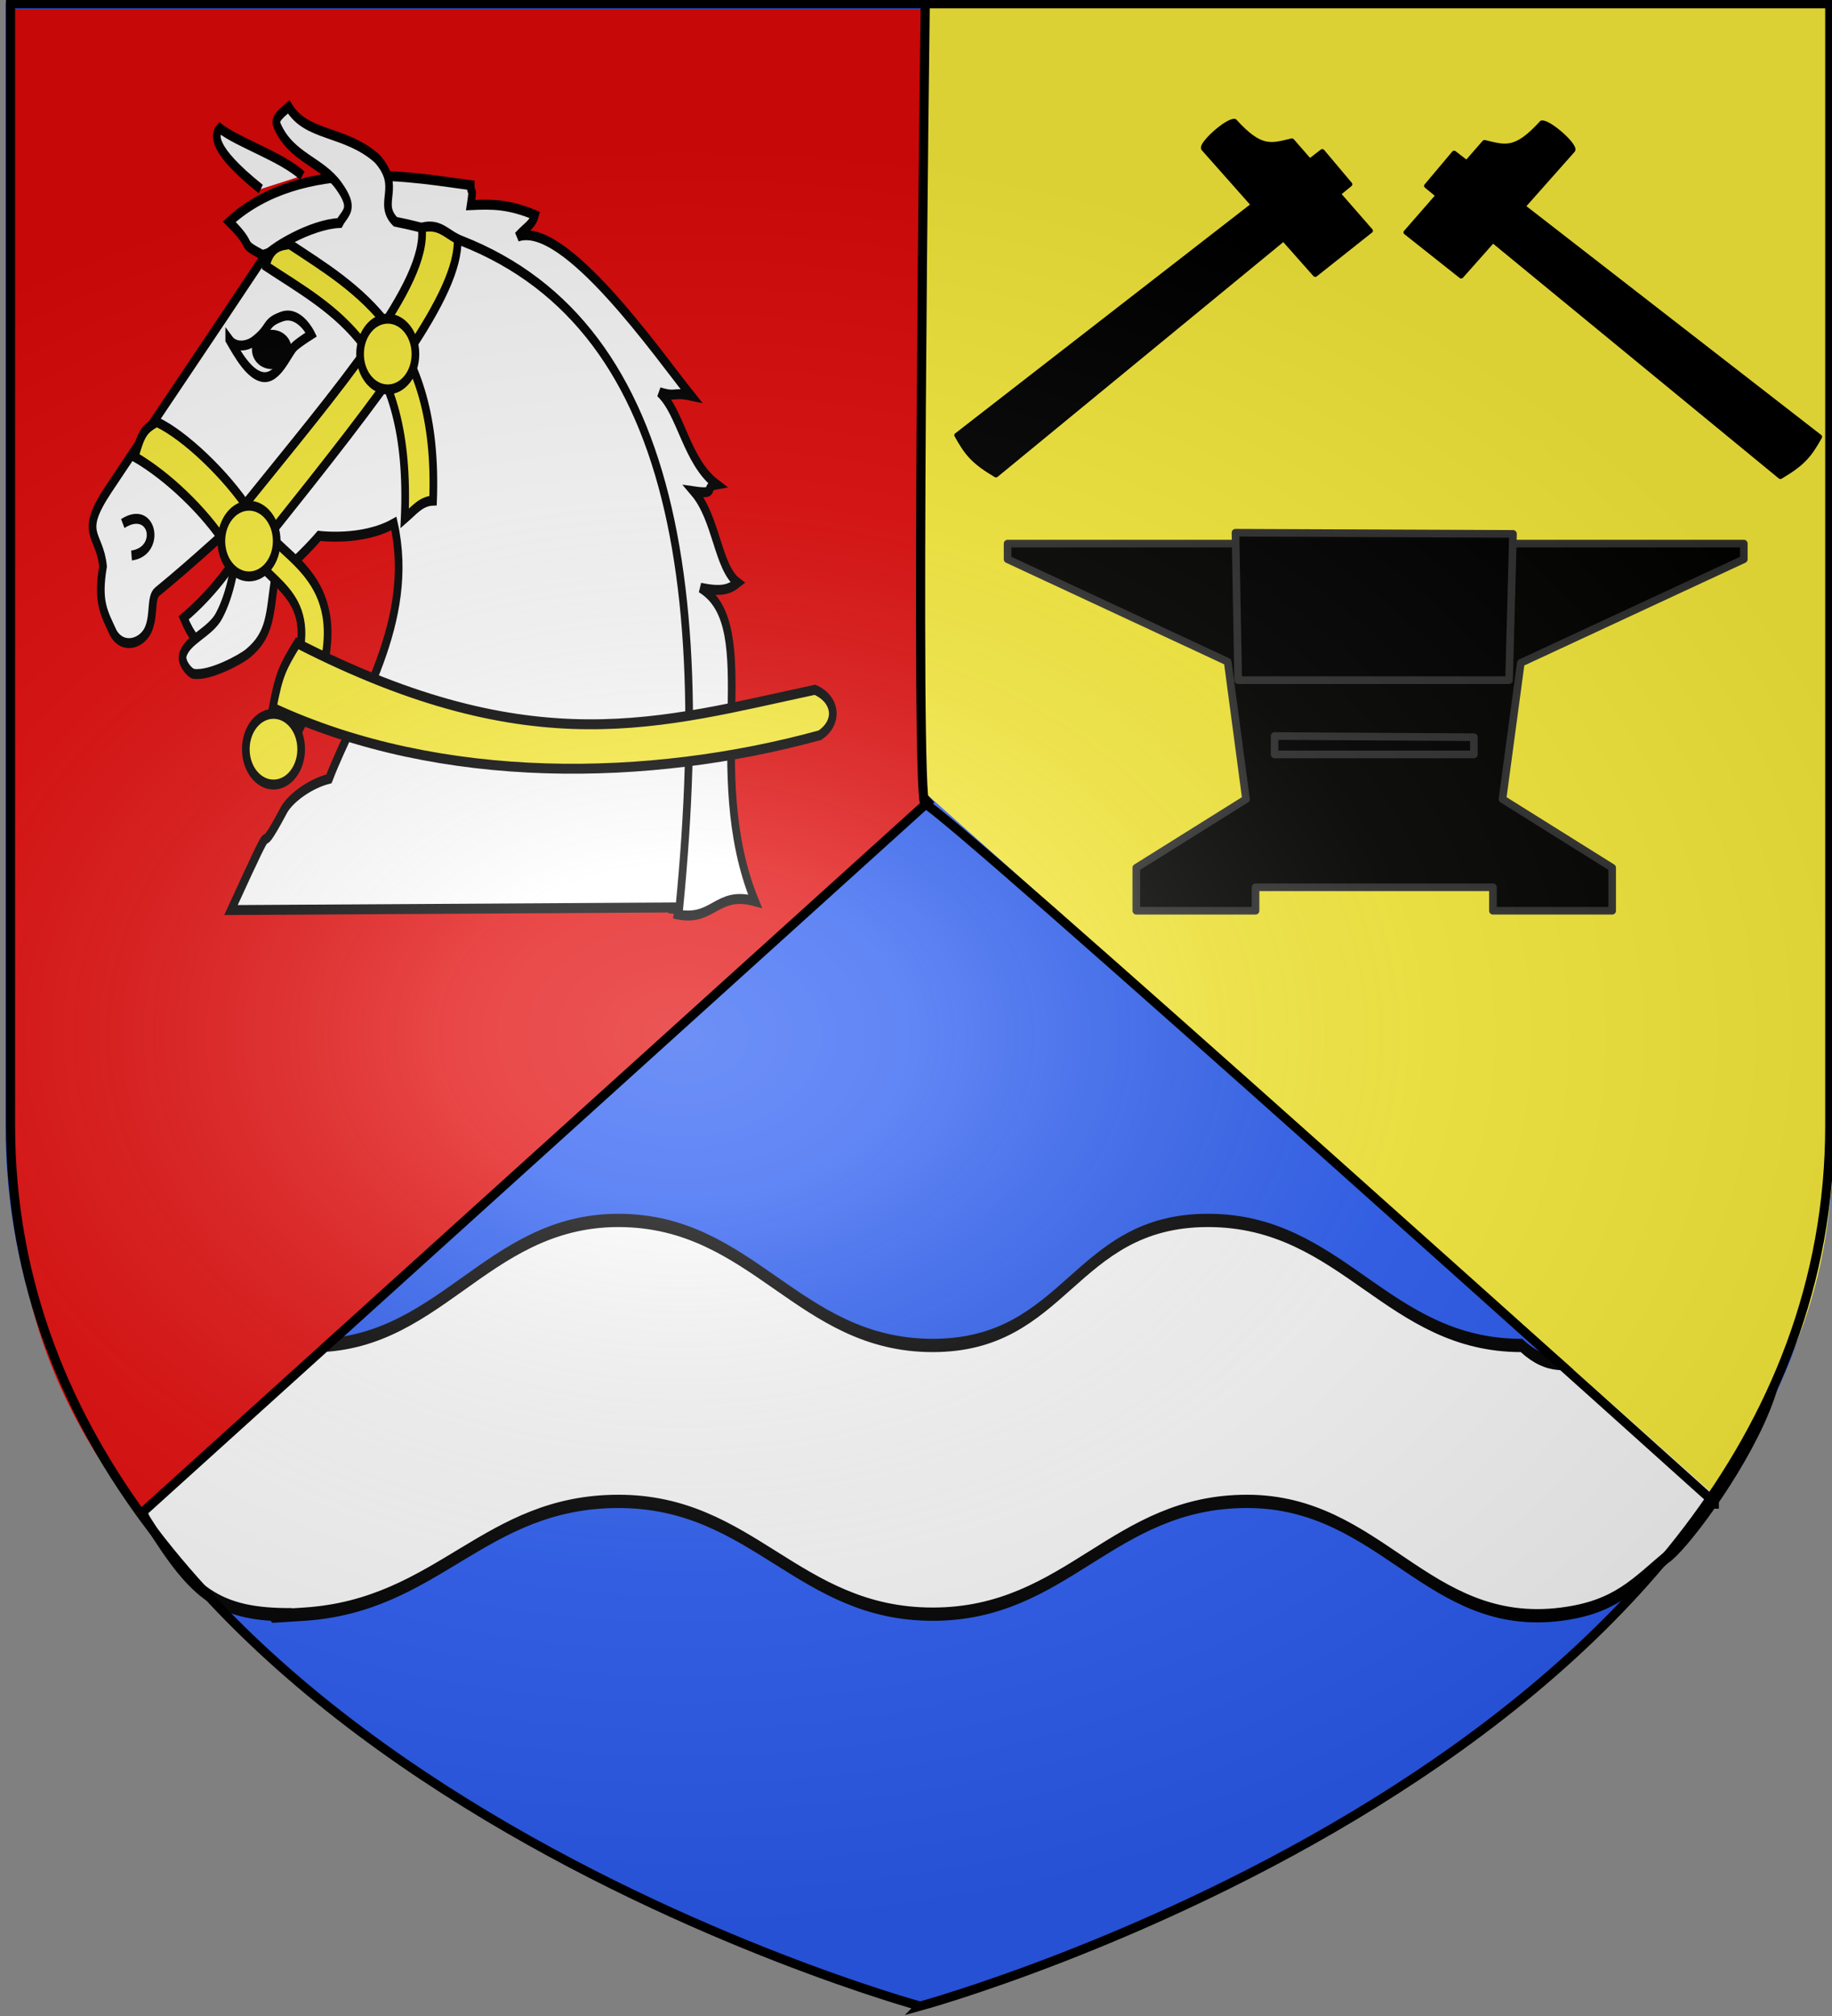 <svg xmlns="http://www.w3.org/2000/svg" xmlns:xlink="http://www.w3.org/1999/xlink" width="600" height="660" viewBox="-300 -300 600 660"><rect x="-300" y="-300" width="600" height="660" fill="#808080" stroke="none"/><radialGradient id="c" cx="221.445" cy="226.331" r="300" gradientTransform="matrix(1.354 0 0 .977 -376.668 -182.207)" gradientUnits="userSpaceOnUse"><stop offset="0" stop-color="#fff" stop-opacity=".314"/><stop offset=".19" stop-color="#fff" stop-opacity=".251"/><stop offset=".6" stop-color="#6b6b6b" stop-opacity=".125"/><stop offset="1" stop-opacity=".125"/></radialGradient><path fill="#2b5df2" fill-rule="evenodd" d="M2.985 356.398s298.222-81.332 298.222-288.161v-367.339l-599.468-.052V68.184c0 206.83 301.246 288.214 301.246 288.214"/><path fill="#fafafa" fill-rule="evenodd" stroke="#000" stroke-width="2.193" d="M78.918 441.528c-25.532-.081-34.336 3.424-49.994 15.365-13.724 12.448 33.08 21.134 54.292 29.11 46.705-.942 62.289 20.654 109.015 20.654s62.289-20.654 109.015-20.654 48.8 20.654 95.526 20.654 62.002-20.654 108.728-20.654c17.447-7.663 31.638 1.472 54.567 4.51 76.17 10.087 6.92-36.118-3.841-39.342-11.897-4.736-18.052-8.399-36.918-9.555-46.373-2.842-62.29 18.632-109.015 18.632s-62.321-18.632-109.047-18.632-62.29 18.632-109.015 18.632-62.337-17.203-109.015-18.632c-1.46-.045-20.63-.653-4.298-.088z" transform="matrix(.944 0 0 -1.982 -278.916 1103.735)"/><path fill="#e20909" d="M-255.201 195.258c-27.9-36.526-41.01-72.42-40.634-122.564V-296.86H2.503v260.506z"/><path fill="#fcef3c" d="M260.046 188.186c27.9-36.145 41.01-71.665 40.635-121.284v-365.698H2.342v257.788z"/><g stroke="#000" stroke-width="2.117"><g fill="#fff" fill-rule="evenodd"><path d="M623.191 600.914c-4.066 4.285-8.709 9.89-17.143 15.384 2.445 4.506 3.599 4.616 5.715 6.154M638.824 522.047c-5.783-4.078-17.833-7.079-22.786-10.098-1.39 1.25-2.783 4.23 11.307 12.947M740.974 679.371c16.123-138.464-56.636-155.886-113.11-140.412-7.122-2.927-1.595-1.24-9.22-7.091 20.389-14.36 52.833-9.13 66.66-7.801 0 2.393.888-.266 0 4.255 5.908-.222 10.348-.248 17.773 2.117-.737 2.152-2.273 2.414-4.803 4.598 12.95-3.562 39 25.301 47.93 33.91-5.31-.886-3.911.41-8.734-.752 5.952 4.317 7.36 14.748 15.742 19.663-3.853.534.62 2.25-6.32 1.461 6.393 5.786 6.582 16.179 12.165 19.491-2.451 1.487-4.56 1.977-10.283 1.064 17.437 8.253.352 39.1 15.062 66.819-11.005-2.363-11.412 4.797-22.446 2.633" transform="matrix(1.186 0 0 1.536 -958.623 -1044.347)"/><path d="M742.936 678.007c10.454-82.03-8.005-135.474-78.428-146.145-5.189-4.053 2.008-7.336-5.041-13.458-8.94-6.12-19.439-4.595-24.418-11.027-2.557 1.745-4.108 2.628-3.06 4.209 3.881 6.631 12.09 7.448 16.859 12.586 4.666 5.025 1.818 5.633.247 7.962-7.731.236-19.291 5.406-21.315 7.762-13.905 16.188-29.602 34.037-42.466 48.97-8.385 9.735-2.463 9.278-1.53 16.451-1.68 7.696.335 9.951 2.822 14.159 2.66 3.686 8.097 2.283 9.738-.81 1.65-3.107.49-6.728 2.432-7.959 10.871-6.89 18.58-12.66 22.883-15.337-1.098 10.042-2.805 16.057-5.845 20.485-2.434 3.546-8.893 5.057-10.015 8.42-.51 1.528 1.87 3.841 3.099 3.963 4.517.445 12.96-3.121 14.882-4.349 6.351-4.054 6.007-8.405 7.444-15.894 7.36-4.7 12.242-9.182 12.242-9.182s11.903 1.199 20.639-2.637c6.075 21.006-10.365 39.199-17.929 54.428-5.199 1.033-10.414 4.001-12.329 6.488-9.9 14.318.61-4.453-14.732 21.479z" transform="matrix(1.186 0 0 1.536 -958.623 -1044.347)"/><path d="M589.235 596.188c8.434-4.176 10.906 5.934 2.417 6.813" transform="matrix(1.186 0 0 1.536 -958.623 -1044.347)"/></g><g fill="#fcef3c"><g fill-rule="evenodd"><path d="M121.748 35.598c18.978 9.661 40.419 17.322 38.34 53.802 2.536-1.69 4.521-3.722 7.837-3.813 1.719-35.458-21.03-45.144-39.611-54.65-2.311.226-5.389.404-6.566 4.66z" transform="matrix(1.186 0 0 1.536 -357.327 -267.561)"/><path d="M164.803 27.386c1.858 11.935-22.744 34.004-49.767 59.9 3.153 3.153 4.335 3.829 7.431 5.855 32.372-31.3 52.695-51.568 52.244-63.278-3.377-1.35-5.235-3.378-9.908-2.477z" transform="matrix(1.186 0 0 1.536 -357.327 -267.561)"/><path d="M85.536 76.252c1.858-5.235 2.815-5.967 6.08-7.431 7.77 2.815 19.423 11.428 25.672 18.916-3.659 3.885-3.941 3.49-6.53 7.206-5.968-7.093-16.045-14.581-25.222-18.69z" transform="matrix(1.186 0 0 1.536 -357.327 -267.561)"/></g><path fill-rule="evenodd" d="M120.274 99.328c7.037 6.08 19.366 9.965 3.828 31.977 2.027 2.871 2.365 3.322 6.08 4.279 19.254-28.543 1.408-35.468-6.53-41.885" transform="matrix(1.186 0 0 1.536 -357.327 -267.561)"/><path d="M163.057 54.343c0 4.163-3.422 7.538-7.644 7.538s-7.644-3.375-7.644-7.538 3.422-7.539 7.644-7.539 7.644 3.375 7.644 7.539zM124.748 94.201c0 4.164-3.422 7.539-7.644 7.539s-7.644-3.375-7.644-7.539 3.422-7.538 7.644-7.538 7.644 3.375 7.644 7.538zM131.504 138.564c0 4.163-3.422 7.538-7.644 7.538s-7.645-3.375-7.645-7.538 3.423-7.539 7.645-7.539 7.644 3.375 7.644 7.539z" transform="matrix(1.186 0 0 1.536 -357.327 -267.561)"/><path fill-rule="evenodd" d="M123.652 129.729c1.745-7.206 2.815-8.726 6.755-13.737 65.418 25.841 100.595 16.89 142.987 9.909 5.911 2.026 6.643 6.924 1.351 9.683-46.952 9.965-104.648 10.809-151.093-5.855z" transform="matrix(1.186 0 0 1.536 -357.327 -267.561)"/></g><path fill="#fff" fill-rule="evenodd" d="M111.641 51.267c1.888 2 5.3 1.23 6.757.371 4.875-2.875 2.818-3.896 7.742-5.271 4.925-1.375 8.15 3.8 8.15 3.8s-3.054 1.48-4.55 2.5c-1.816 1.236-4.591 7.24-8.999 6.55-3.624-.57-6.668-4.658-9.1-7.95z" transform="matrix(1.186 0 0 1.536 -357.327 -267.561)"/><path d="M127.815 53.367c0 1.719-1.966 3.115-4.4 3.125s-4.422-1.371-4.449-3.09 1.916-3.13 4.35-3.16c2.433-.029 4.443 1.336 4.498 3.054l-4.424.07z" transform="matrix(1.186 0 0 1.536 -357.327 -267.561)"/></g><g id="a" stroke="#000" stroke-linecap="round" stroke-linejoin="round" stroke-width="3.472"><path d="m58.571 447.362 226.232-246.131 24.126 20.417L87.758 476.225c-13.877-7.805-19.74-12.704-29.187-28.863" transform="matrix(-.013 -.435 .459 -.013 78.525 -112.635)"/><path d="M216.173 224.037 250.3 185.57l66.041 57.96c-4.187 14.712-7.662 21.993 13.494 41.303.24 5.591-17.957 23.623-21.368 21.49z" transform="matrix(-.013 -.435 .459 -.013 78.525 -112.635)"/></g><use xlink:href="#a" width="600" height="660" transform="matrix(-1 0 0 1 309.303 -.526)"/><g stroke="#313131" stroke-linecap="round" stroke-linejoin="round" stroke-width="2.5"><path d="M29.998-122.037v5.12l72.08 33.56 6 44.98-35.92 22.46v14.08h39.04v-7.68h77.76v7.68h39.04v-14.08l-35.92-22.46 6-44.6 73.04-33.94v-5.12z" opacity=".99"/><path d="M105.517-77.337h88.721l1.28-47.88-90.88-.38zM117.438-53.017h65.28v-5.64l-65.28-.38z" opacity=".99"/></g><g stroke="#000"><path fill="url(#c)" fill-rule="evenodd" stroke-width="2.996" d="M1.355 356.77s297.91-81.385 297.91-288.216v-367.34h-595.82v367.34c0 206.83 297.91 288.215 297.91 288.215z"/><g fill="none" stroke-width="3"><path d="M3.017-298.629s-3.424 262.792 0 261.936 259.08 229.12 259.08 229.12h.855M-253.207 194.995 5.017-38.405"/></g></g></svg>